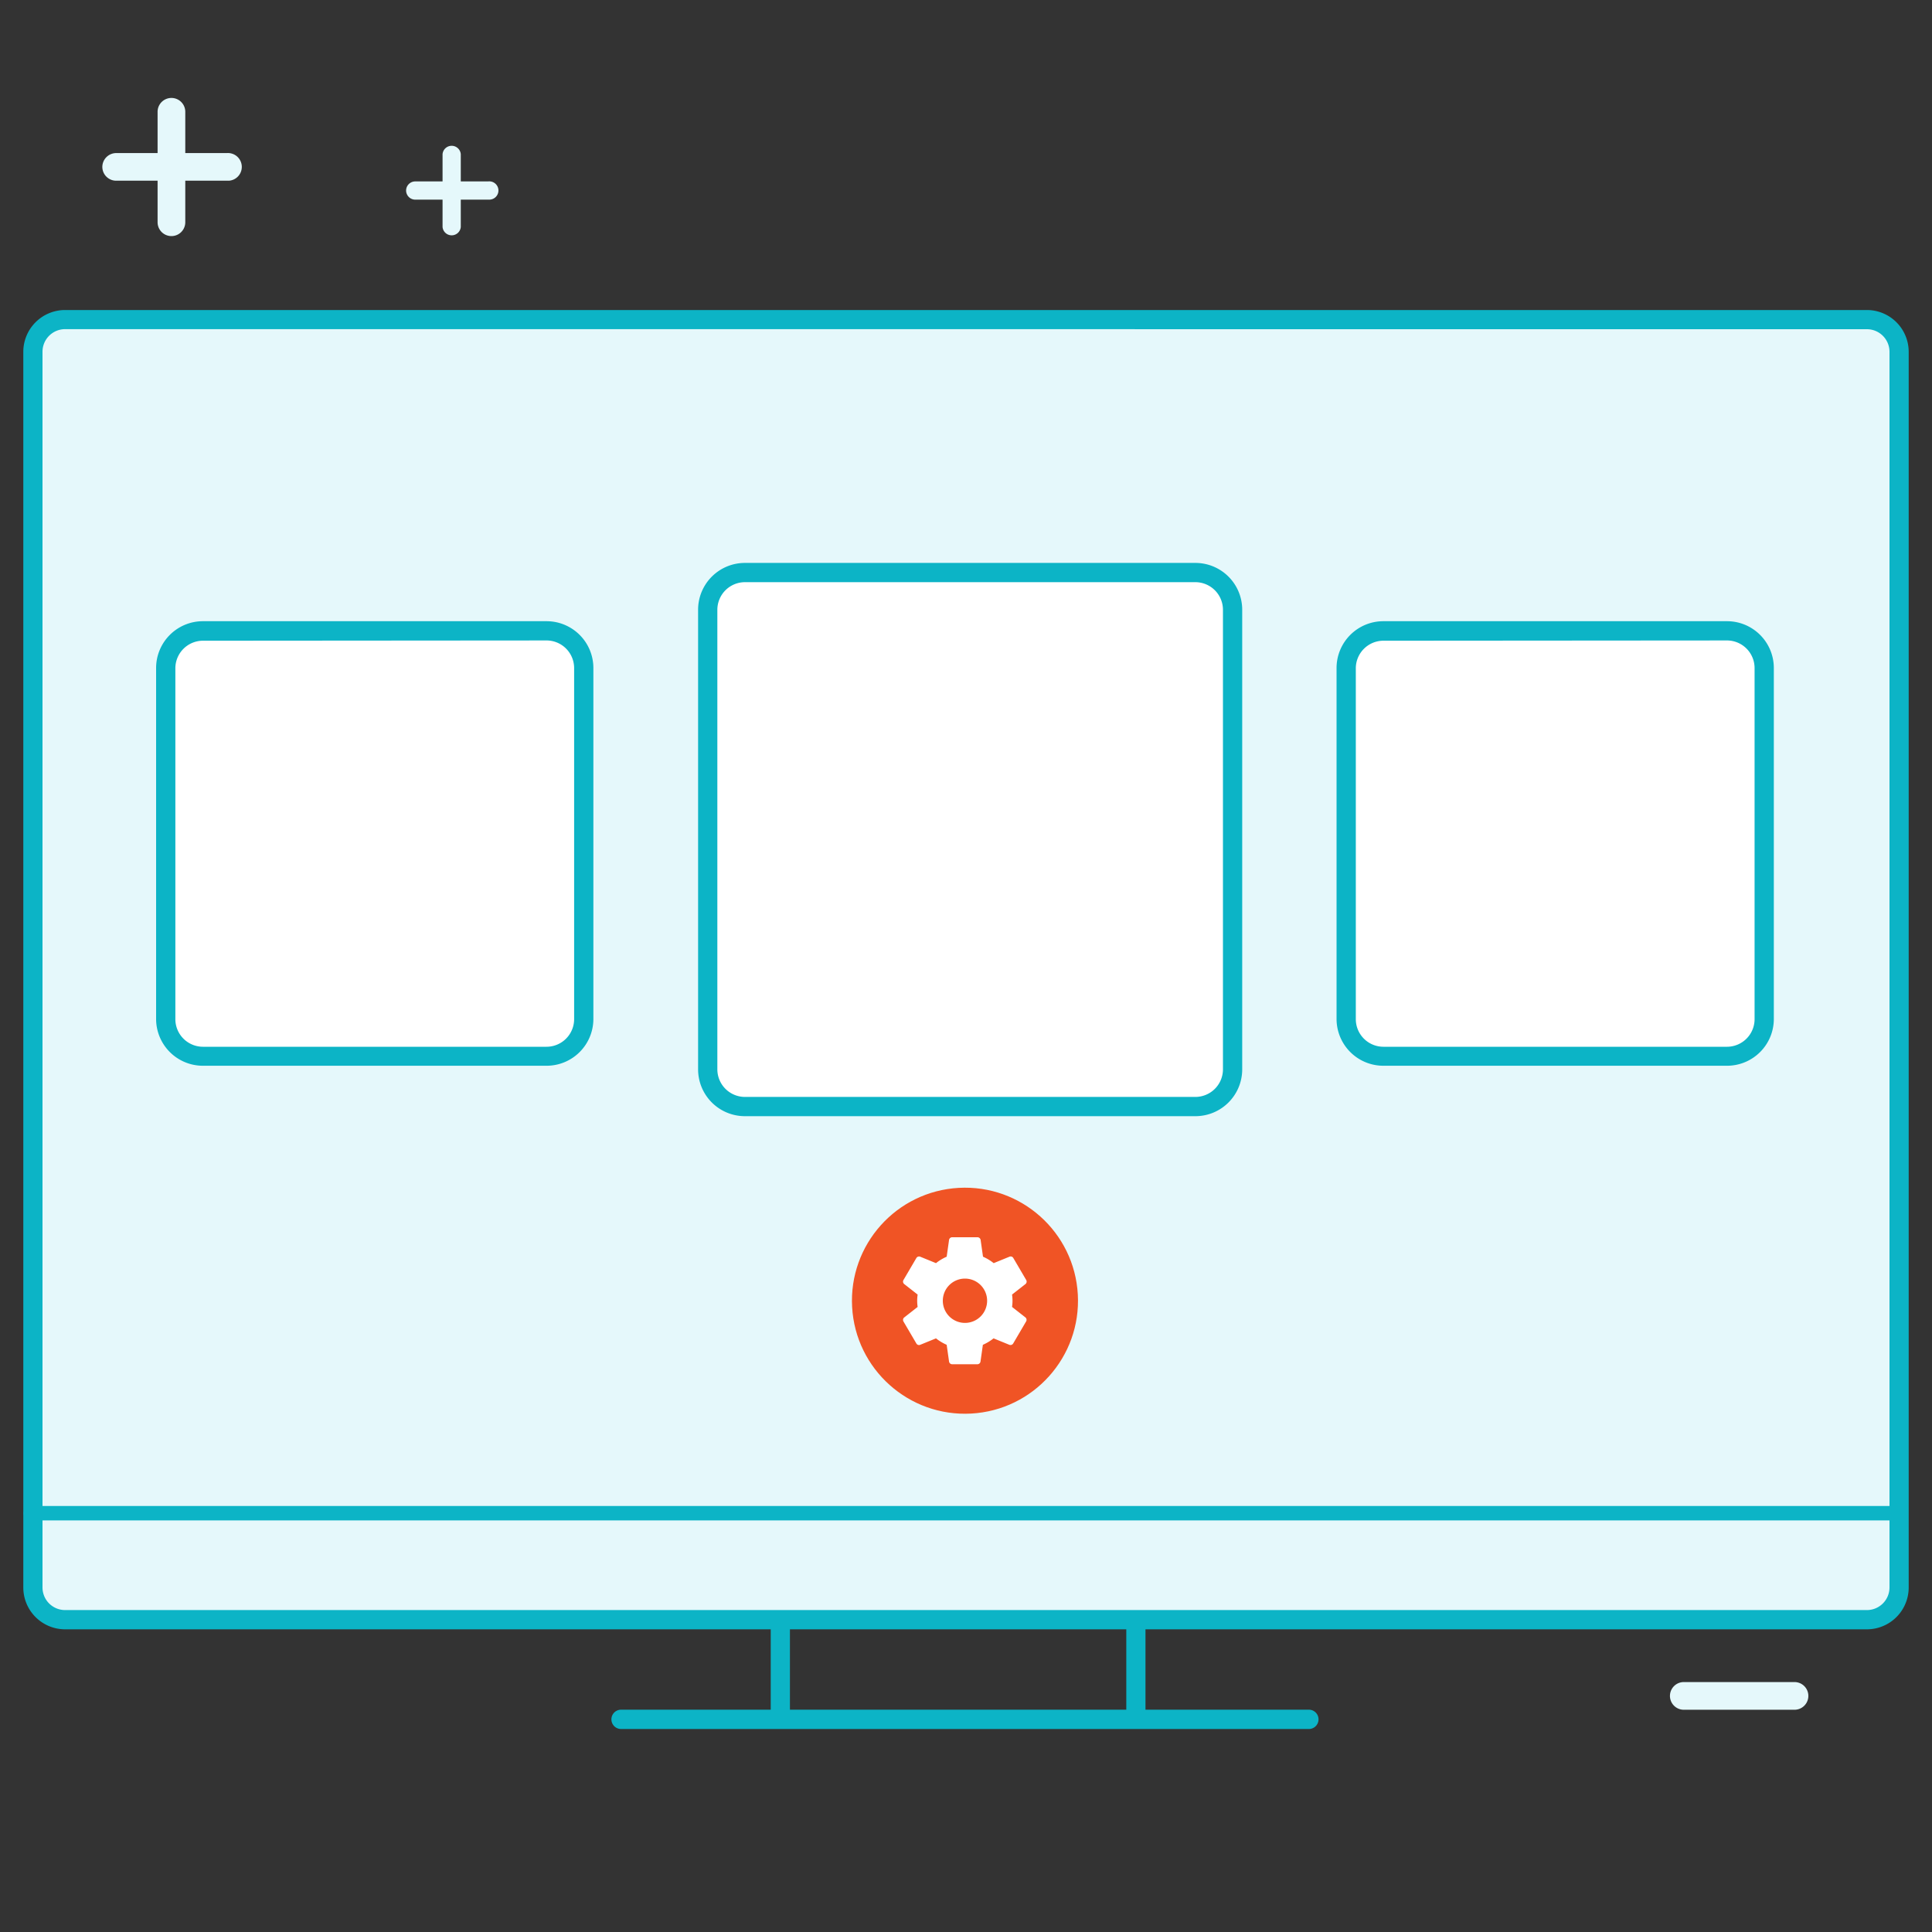 <svg id="Layer_2" data-name="Layer 2" xmlns="http://www.w3.org/2000/svg" viewBox="0 0 300 300"><rect x="0" y="0" width="300" height="300" fill="#333333" stroke="none"/><defs><style>.cls-1{fill:#e5f8fb;}.cls-2{fill:#0cb4c6;}.cls-3{fill:#fff;}.cls-4{fill:#f05425;}</style></defs><title>customization-tv</title><path class="cls-1" d="M289.74,251.51H9.94a5,5,0,0,1-5-5V54.62a5,5,0,0,1,5-5H289.74a5,5,0,0,1,5,5v191.9a5,5,0,0,1-5,5"/><path class="cls-2" d="M289.9,253H10.1a6.49,6.49,0,0,1-6.48-6.48V54.62a6.49,6.49,0,0,1,6.48-6.48H289.9a6.49,6.49,0,0,1,6.48,6.48v191.9A6.49,6.49,0,0,1,289.9,253ZM10.1,51.11a3.51,3.51,0,0,0-3.5,3.5v191.9a3.51,3.51,0,0,0,3.5,3.5H289.9a3.51,3.51,0,0,0,3.5-3.5V54.62a3.51,3.51,0,0,0-3.5-3.5Z"/><rect class="cls-2" x="119.68" y="250.68" width="2.98" height="16.3"/><rect class="cls-2" x="174.89" y="250.68" width="2.98" height="16.3"/><path class="cls-2" d="M203.24,268.48H96.44a1.49,1.49,0,1,1,0-3h106.8a1.49,1.49,0,0,1,0,3Z"/><path class="cls-2" d="M294.89,236.09H4.79a1.12,1.12,0,1,1,0-2.24h290.1a1.12,1.12,0,1,1,0,2.24Z"/><rect class="cls-3" x="25.74" y="97.96" width="64.91" height="66.04" rx="7.75" ry="7.75"/><path class="cls-2" d="M84.87,165.49H31.51a7.27,7.27,0,0,1-7.27-7.27V103.73a7.27,7.27,0,0,1,7.27-7.27H84.87a7.27,7.27,0,0,1,7.27,7.27v54.49A7.27,7.27,0,0,1,84.87,165.49Zm-53.36-66a4.29,4.29,0,0,0-4.28,4.28v54.49a4.29,4.29,0,0,0,4.28,4.28H84.87a4.29,4.29,0,0,0,4.28-4.28V103.73a4.29,4.29,0,0,0-4.28-4.28Z"/><rect class="cls-3" x="109.9" y="88.91" width="81.5" height="82.92" rx="7.75" ry="7.75"/><path class="cls-2" d="M185.62,173.32H115.67a7.27,7.27,0,0,1-7.27-7.27V94.68a7.27,7.27,0,0,1,7.27-7.27h69.95a7.27,7.27,0,0,1,7.27,7.27v71.37A7.27,7.27,0,0,1,185.62,173.32ZM115.67,90.4a4.29,4.29,0,0,0-4.28,4.28v71.37a4.29,4.29,0,0,0,4.28,4.28h69.95a4.29,4.29,0,0,0,4.28-4.28V94.68a4.29,4.29,0,0,0-4.28-4.28Z"/><rect class="cls-3" x="209.03" y="97.96" width="64.91" height="66.04" rx="7.75" ry="7.75"/><path class="cls-2" d="M268.17,165.49H214.81a7.27,7.27,0,0,1-7.27-7.27V103.73a7.27,7.27,0,0,1,7.27-7.27h53.36a7.27,7.27,0,0,1,7.27,7.27v54.49A7.27,7.27,0,0,1,268.17,165.49Zm-53.36-66a4.29,4.29,0,0,0-4.28,4.28v54.49a4.29,4.29,0,0,0,4.28,4.28h53.36a4.29,4.29,0,0,0,4.28-4.28V103.73a4.29,4.29,0,0,0-4.28-4.28Z"/><circle class="cls-4" cx="149.84" cy="201.98" r="17.55" transform="translate(-10.94 8.59) rotate(-3.17)"/><path class="cls-3" d="M159.23,204.57l-2.08-1.63a6.6,6.6,0,0,0,0-1.92l2.08-1.63a.49.49,0,0,0,.12-.63l-2-3.41a.47.47,0,0,0-.6-.21l-2.45,1a7.58,7.58,0,0,0-1.66-1l-.37-2.61a.5.5,0,0,0-.49-.41h-3.94a.49.49,0,0,0-.47.41l-.37,2.61a7.4,7.4,0,0,0-1.66,1l-2.45-1a.49.49,0,0,0-.6.21l-2,3.41a.49.49,0,0,0,.12.63l2.08,1.63a6.6,6.6,0,0,0,0,1.92l-2.08,1.63a.49.49,0,0,0-.12.63l2,3.41a.47.47,0,0,0,.6.21l2.45-1a7.58,7.58,0,0,0,1.66,1l.37,2.61a.49.49,0,0,0,.47.41h3.94a.49.49,0,0,0,.47-.41l.37-2.61a7.4,7.4,0,0,0,1.66-1l2.45,1a.49.49,0,0,0,.6-.21l2-3.41A.49.49,0,0,0,159.23,204.57Zm-9.39.85a3.44,3.44,0,1,1,3.44-3.44h0a3.44,3.44,0,0,1-3.44,3.44Z"/><path class="cls-1" d="M15.89,25.92A2.16,2.16,0,0,1,18,23.77H35.23a2.15,2.15,0,1,1,.33,4.29H18A2.15,2.15,0,0,1,15.89,25.92Z"/><path class="cls-1" d="M24.47,34.51V17.36a2.15,2.15,0,0,1,4.3,0h0V34.51a2.15,2.15,0,0,1-4.3,0Z"/><path class="cls-1" d="M63.06,29.59a1.42,1.42,0,0,1,1.42-1.42H75.81A1.42,1.42,0,1,1,76,31H64.47A1.42,1.42,0,0,1,63.06,29.59Z"/><path class="cls-1" d="M68.72,35.25V23.94a1.42,1.42,0,0,1,2.83,0h0v11.3a1.42,1.42,0,0,1-2.83,0Z"/><path class="cls-1" d="M261.46,261.19h17.19a2.15,2.15,0,1,1,0,4.3H261.46a2.15,2.15,0,1,1,0-4.3Z"/></svg>